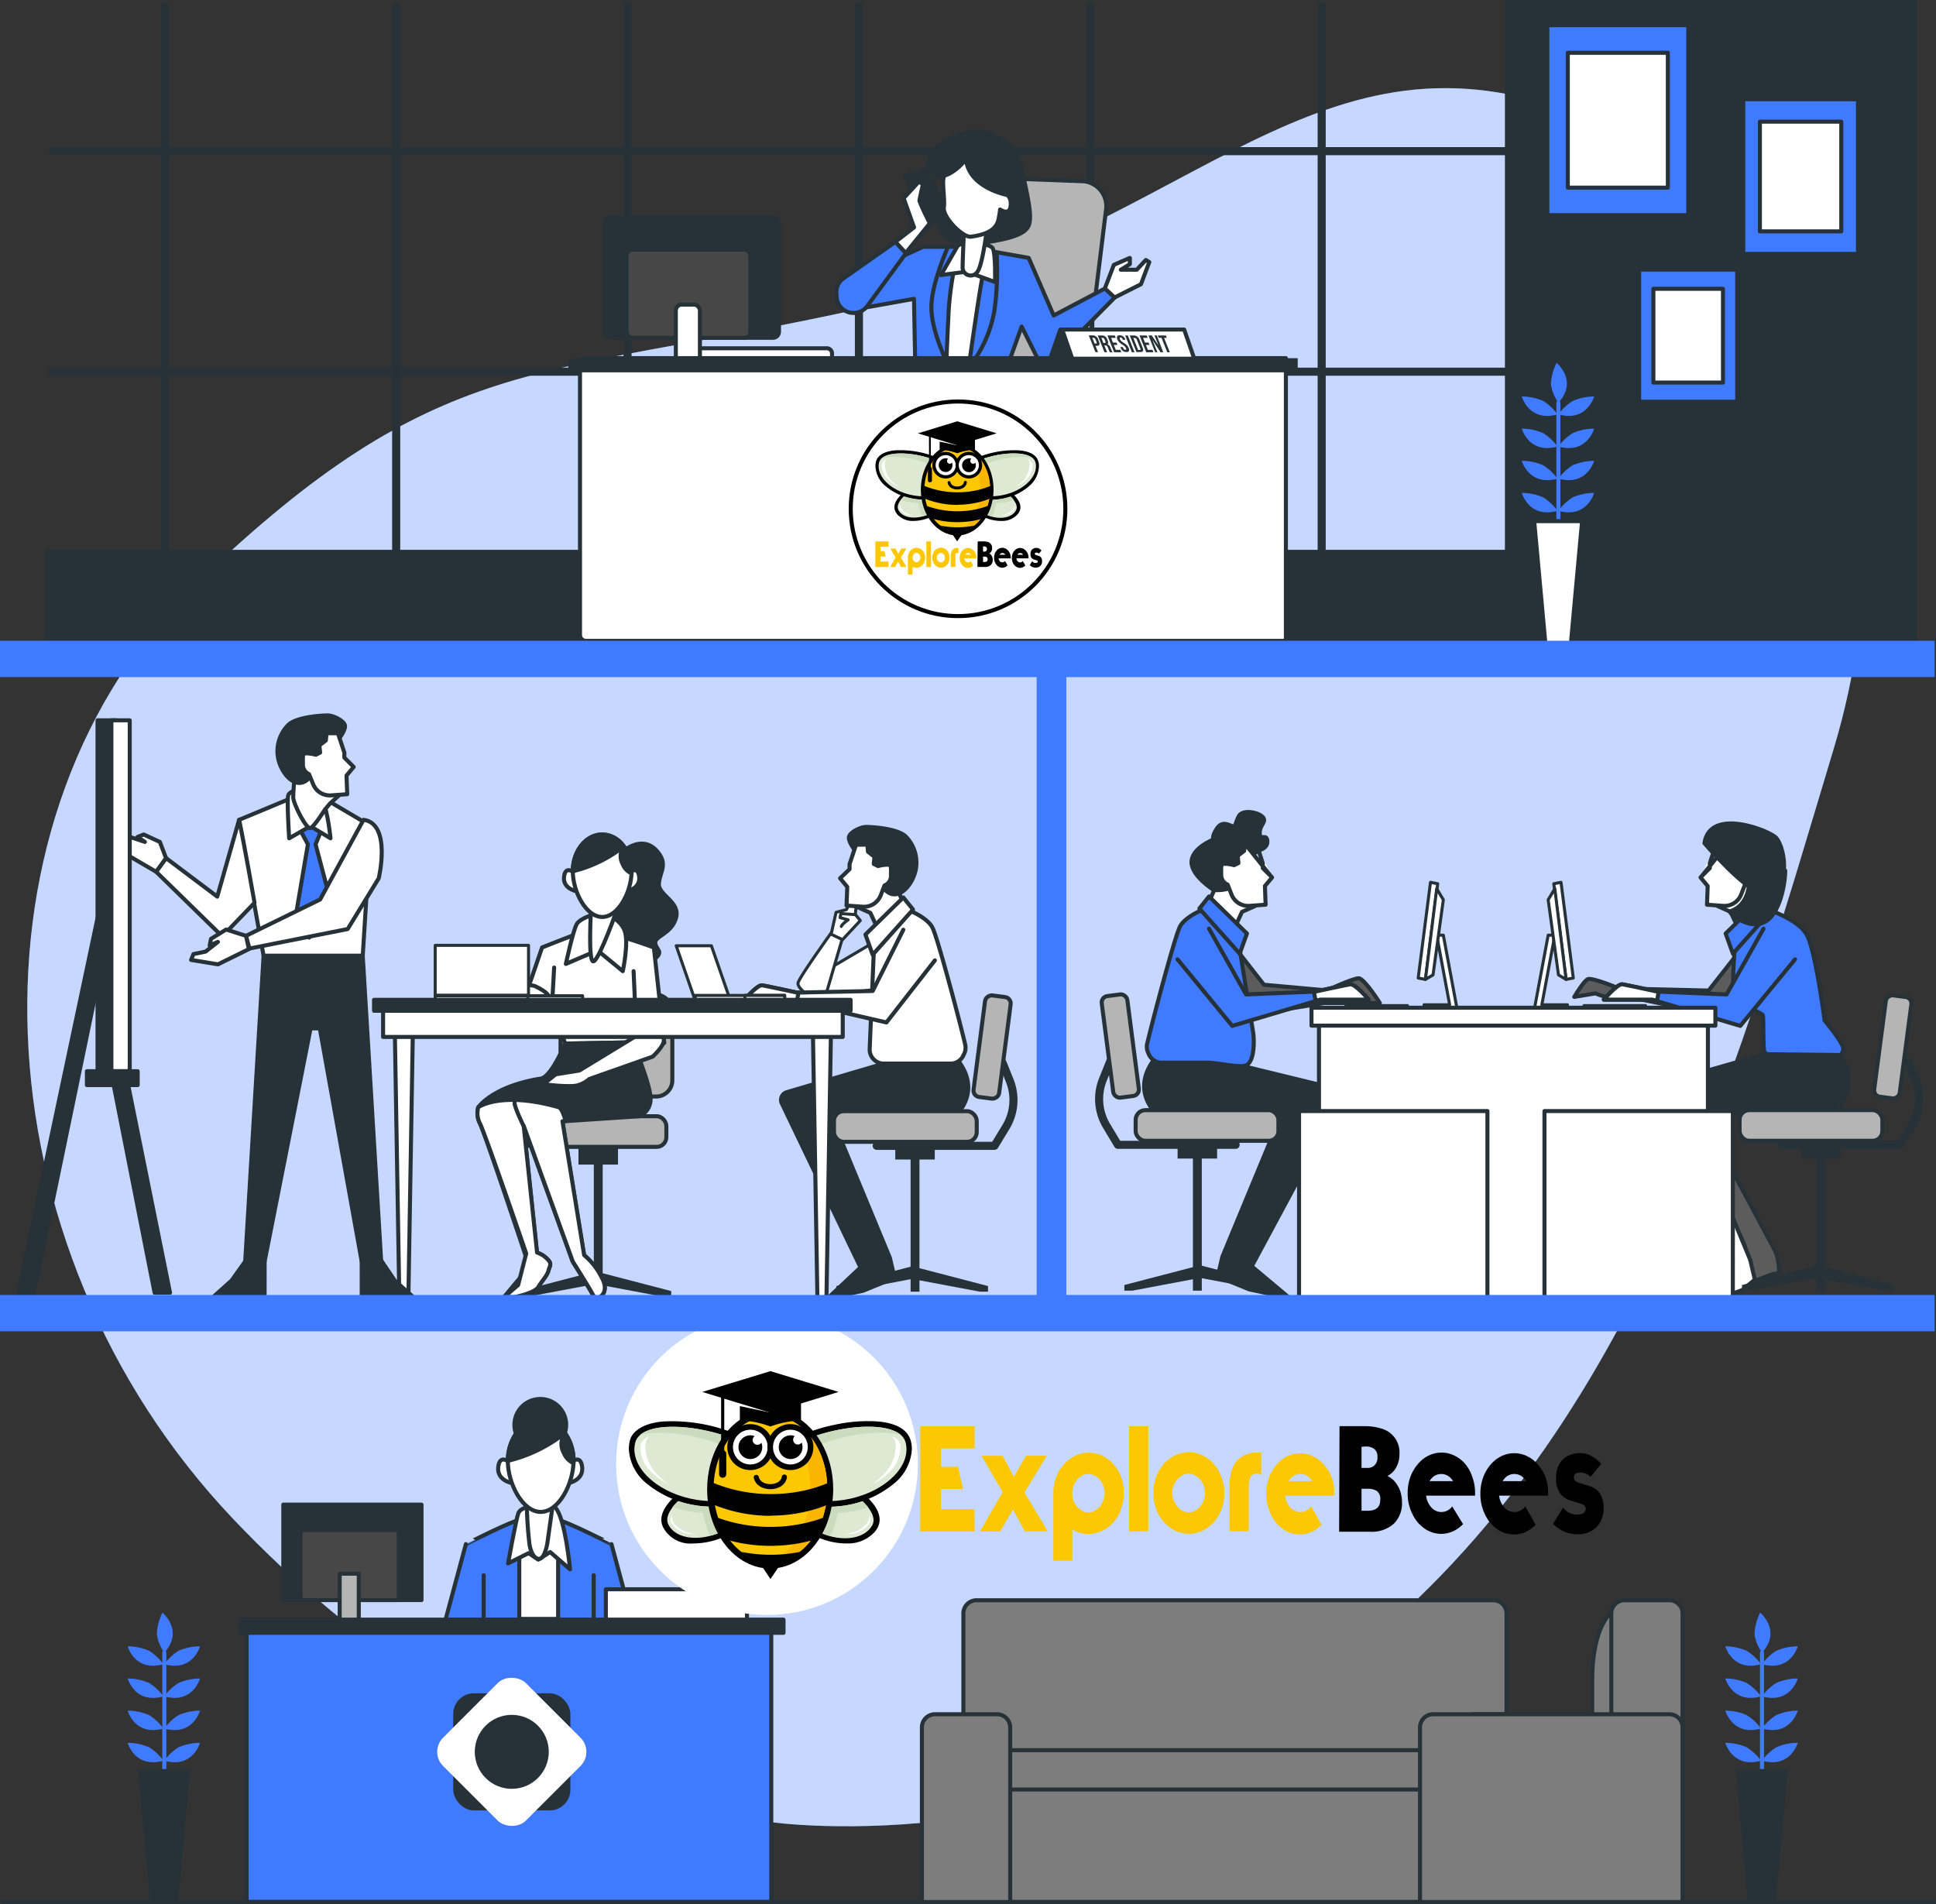 <svg id="Layer_1" data-name="Layer 1" xmlns="http://www.w3.org/2000/svg" viewBox="0 0 479.33 471.52"><rect x="0" y="0" width="479.33" height="471.52" fill="#333333" stroke="none"/><defs><style>.cls-1,.cls-8{fill:#407bff;}.cls-15,.cls-18,.cls-2,.cls-25,.cls-7{fill:#fff;}.cls-2{opacity:0.7;isolation:isolate;}.cls-3,.cls-6{fill:#263238;}.cls-11,.cls-16,.cls-27,.cls-28,.cls-4,.cls-5{fill:none;}.cls-10,.cls-11,.cls-12,.cls-13,.cls-14,.cls-15,.cls-16,.cls-17,.cls-19,.cls-4,.cls-6,.cls-7,.cls-8,.cls-9{stroke:#263238;}.cls-28,.cls-4{stroke-miterlimit:10;}.cls-11,.cls-4{stroke-width:2px;}.cls-5{stroke:#407bff;}.cls-10,.cls-11,.cls-12,.cls-13,.cls-14,.cls-15,.cls-16,.cls-17,.cls-19,.cls-5,.cls-6,.cls-7,.cls-8,.cls-9{stroke-linecap:round;stroke-linejoin:round;}.cls-9{fill:#474747;}.cls-10,.cls-13,.cls-14,.cls-17{fill:#b5b5b5;}.cls-12{fill:#5c5c5c;}.cls-14{stroke-width:1px;}.cls-15{stroke-width:0.75px;}.cls-19{fill:#7d7d7d;}.cls-20,.cls-21,.cls-22,.cls-23,.cls-24,.cls-25{fill-rule:evenodd;}.cls-21{fill:#dee9d4;}.cls-22{fill:#cadcbd;}.cls-23,.cls-26{fill:#fdc701;}.cls-24{fill:#f8b601;}.cls-28{stroke:#000;}</style></defs><title>work1</title><g id="freepik--background-simple--inject-36"><path class="cls-1" d="M204.23,463.63s80.28,12.21,148.56-44.33S445.89,271.47,468,197.93s-7.12-138.57-69-159-93.64,33-173.38,50.37S122.62,99.53,63,156.57,7.38,320.87,71.74,388.65,204.23,463.63,204.23,463.63Z" transform="translate(-14 -12.52)"/><path class="cls-2" d="M204.23,463.63s80.28,12.21,148.56-44.33S445.89,271.47,468,197.93s-7.12-138.57-69-159-93.64,33-173.38,50.37S122.62,99.53,63,156.57,7.38,320.87,71.74,388.65,204.23,463.63,204.23,463.63Z" transform="translate(-14 -12.52)"/></g><g id="freepik--Window--inject-36"><rect class="cls-3" x="11.22" y="136.15" width="402.87" height="27.31"/><line class="cls-4" x1="40.8" y1="0.67" x2="40.8" y2="144.02"/><line class="cls-4" x1="98.09" y1="0.67" x2="98.09" y2="144.02"/><line class="cls-4" x1="155.37" y1="0.67" x2="155.37" y2="144.02"/><line class="cls-4" x1="212.66" y1="0.67" x2="212.66" y2="144.02"/><line class="cls-4" x1="269.94" y1="0.67" x2="269.94" y2="144.02"/><line class="cls-4" x1="327.23" y1="0.67" x2="327.23" y2="144.02"/><line class="cls-4" x1="384.51" y1="0.67" x2="384.51" y2="144.02"/><line class="cls-4" x1="12.16" y1="37.43" x2="413.15" y2="37.43"/><line class="cls-4" x1="12.16" y1="92.04" x2="413.15" y2="92.04"/><rect class="cls-3" x="372.6" width="102.01" height="163.45"/></g><g id="freepik--Plants--inject-36"><line class="cls-5" x1="40.68" y1="438.63" x2="40.68" y2="409.22"/><polygon class="cls-6" points="34.68 438.54 46.54 438.54 43.58 470.97 37.65 470.97 34.68 438.54"/><path class="cls-1" d="M54.45,448.5a12.69,12.69,0,0,0-3.53-3.32,13.29,13.29,0,0,0-5.31-1.1S47.38,450.49,54.45,448.5Z" transform="translate(-14 -12.52)"/><path class="cls-1" d="M54.68,448.5a12.69,12.69,0,0,1,3.53-3.32,13.29,13.29,0,0,1,5.31-1.1S61.75,450.49,54.68,448.5Z" transform="translate(-14 -12.52)"/><path class="cls-1" d="M54.45,440.54a12.41,12.41,0,0,0-3.53-3.32,13.27,13.27,0,0,0-5.31-1.11S47.38,442.53,54.45,440.54Z" transform="translate(-14 -12.52)"/><path class="cls-1" d="M54.68,440.54a12.41,12.41,0,0,1,3.53-3.32,13.27,13.27,0,0,1,5.31-1.11S61.75,442.53,54.68,440.54Z" transform="translate(-14 -12.52)"/><path class="cls-1" d="M54.45,432.57a12.51,12.51,0,0,0-3.53-3.31,13.27,13.27,0,0,0-5.31-1.11S47.38,434.56,54.45,432.57Z" transform="translate(-14 -12.52)"/><path class="cls-1" d="M54.68,432.57a12.51,12.51,0,0,1,3.53-3.31,13.27,13.27,0,0,1,5.31-1.11S61.75,434.56,54.68,432.57Z" transform="translate(-14 -12.52)"/><path class="cls-1" d="M54.45,424.61a12.69,12.69,0,0,0-3.53-3.32,13.29,13.29,0,0,0-5.31-1.1S47.38,426.6,54.45,424.61Z" transform="translate(-14 -12.52)"/><path class="cls-1" d="M54.68,424.61a12.69,12.69,0,0,1,3.53-3.32,13.29,13.29,0,0,1,5.31-1.1S61.75,426.6,54.68,424.61Z" transform="translate(-14 -12.52)"/><path class="cls-1" d="M54.68,421.74a10.11,10.11,0,0,1-1.86-4.66,13.31,13.31,0,0,1,1.4-5.24S59.64,416.32,54.68,421.74Z" transform="translate(-14 -12.52)"/><line class="cls-5" x1="436.25" y1="438.63" x2="436.25" y2="409.22"/><polygon class="cls-6" points="430.26 438.54 442.12 438.54 439.15 470.97 433.22 470.97 430.26 438.54"/><path class="cls-1" d="M450,448.5a12.87,12.87,0,0,0-3.54-3.32,13.42,13.42,0,0,0-5.3-1.1S443,450.49,450,448.5Z" transform="translate(-14 -12.52)"/><path class="cls-1" d="M450.25,448.5a12.87,12.87,0,0,1,3.54-3.32,13.29,13.29,0,0,1,5.31-1.1S457.33,450.49,450.25,448.5Z" transform="translate(-14 -12.52)"/><path class="cls-1" d="M450,440.54a12.59,12.59,0,0,0-3.54-3.32,13.25,13.25,0,0,0-5.3-1.11S443,442.53,450,440.54Z" transform="translate(-14 -12.52)"/><path class="cls-1" d="M450.25,440.54a12.59,12.59,0,0,1,3.54-3.32,13.27,13.27,0,0,1,5.31-1.11S457.33,442.53,450.25,440.54Z" transform="translate(-14 -12.52)"/><path class="cls-1" d="M450,432.57a12.55,12.55,0,0,0-3.54-3.31,13.25,13.25,0,0,0-5.3-1.11S443,434.56,450,432.57Z" transform="translate(-14 -12.52)"/><path class="cls-1" d="M450.25,432.57a12.55,12.55,0,0,1,3.54-3.31,13.27,13.27,0,0,1,5.31-1.11S457.33,434.56,450.25,432.57Z" transform="translate(-14 -12.52)"/><path class="cls-1" d="M450,424.61a12.87,12.87,0,0,0-3.54-3.32,13.42,13.42,0,0,0-5.3-1.1S443,426.6,450,424.61Z" transform="translate(-14 -12.52)"/><path class="cls-1" d="M450.25,424.61a12.87,12.87,0,0,1,3.54-3.32,13.29,13.29,0,0,1,5.31-1.1S457.33,426.6,450.25,424.61Z" transform="translate(-14 -12.52)"/><path class="cls-1" d="M450.25,421.74a10.11,10.11,0,0,1-1.86-4.66,13.11,13.11,0,0,1,1.41-5.24S455.22,416.32,450.25,421.74Z" transform="translate(-14 -12.52)"/><line class="cls-5" x1="385.84" y1="129.15" x2="385.84" y2="99.73"/><polygon class="cls-7" points="379.85 129.05 391.71 129.05 388.74 161.48 382.81 161.48 379.85 129.05"/><path class="cls-1" d="M399.62,139a12.87,12.87,0,0,0-3.54-3.32,13.42,13.42,0,0,0-5.3-1.1S392.55,141,399.62,139Z" transform="translate(-14 -12.52)"/><path class="cls-1" d="M399.84,139a12.87,12.87,0,0,1,3.54-3.32,13.47,13.47,0,0,1,5.31-1.1S406.92,141,399.84,139Z" transform="translate(-14 -12.52)"/><path class="cls-1" d="M399.62,131.05a12.87,12.87,0,0,0-3.54-3.32,13.42,13.42,0,0,0-5.3-1.1S392.55,133,399.62,131.05Z" transform="translate(-14 -12.52)"/><path class="cls-1" d="M399.84,131.05a12.87,12.87,0,0,1,3.54-3.32,13.47,13.47,0,0,1,5.31-1.1S406.92,133,399.84,131.05Z" transform="translate(-14 -12.52)"/><path class="cls-1" d="M399.62,123.09a12.87,12.87,0,0,0-3.54-3.32,13.25,13.25,0,0,0-5.3-1.11S392.55,125.08,399.62,123.09Z" transform="translate(-14 -12.52)"/><path class="cls-1" d="M399.84,123.09a12.87,12.87,0,0,1,3.54-3.32,13.27,13.27,0,0,1,5.31-1.11S406.92,125.08,399.84,123.09Z" transform="translate(-14 -12.52)"/><path class="cls-1" d="M399.62,115.13a12.59,12.59,0,0,0-3.54-3.32,13.25,13.25,0,0,0-5.3-1.11S392.55,117.12,399.62,115.13Z" transform="translate(-14 -12.52)"/><path class="cls-1" d="M399.84,115.13a12.59,12.59,0,0,1,3.54-3.32,13.27,13.27,0,0,1,5.31-1.11S406.92,117.12,399.84,115.13Z" transform="translate(-14 -12.52)"/><path class="cls-1" d="M399.84,112.25a10.11,10.11,0,0,1-1.86-4.66,13.44,13.44,0,0,1,1.41-5.23S404.81,106.83,399.84,112.25Z" transform="translate(-14 -12.52)"/></g><g id="freepik--Pictures--inject-36"><rect class="cls-8" x="383.11" y="6.24" width="34.9" height="47.04"/><rect class="cls-7" x="388.17" y="13.07" width="24.77" height="33.39"/><rect class="cls-8" x="431.61" y="24.58" width="28.4" height="38.28"/><rect class="cls-7" x="435.73" y="30.13" width="20.15" height="27.16"/><rect class="cls-8" x="405.83" y="66.76" width="24.28" height="32.72"/><rect class="cls-7" x="409.36" y="71.51" width="17.23" height="23.22"/></g><g id="freepik--character-4--inject-36"><path class="cls-7" d="M218.75,98.76H187.18a1.31,1.31,0,0,0-1.29,1.3h0a1.29,1.29,0,0,0,1.29,1.29H220v-1.29A1.29,1.29,0,0,0,218.75,98.76Z" transform="translate(-14 -12.52)"/><rect class="cls-6" x="149.74" y="53.85" width="43.13" height="29.79" rx="1.47"/><rect class="cls-9" x="155.13" y="61.8" width="30.64" height="21.85" rx="1.47"/><rect class="cls-7" x="167.33" y="75.42" width="5.96" height="15.04" rx="1.47"/><path class="cls-10" d="M247.73,103.55,259,61.36a6.24,6.24,0,0,1,6.75-4.58l16.66.63a6.23,6.23,0,0,1,5.45,6.92h0L283,103.77Z" transform="translate(-14 -12.52)"/><path class="cls-8" d="M253.19,73.64H242.54L225,81.71l.85,7.39,14.44-2.58.34,17.87H263l3.95-11,5,10a.55.55,0,0,0,.74.25.45.45,0,0,0,.14-.1L290,86.18l-2.41-2.24-12.71,6.7-6.19-14.26Z" transform="translate(-14 -12.52)"/><path class="cls-8" d="M248.72,73.64s-4.12,9.1-4.12,14.94,3.61,13.06,3.61,13.06l6.18,1.2a31.09,31.09,0,0,0,5.84-13.57,73,73,0,0,0,.52-14.09S256.45,73.46,248.72,73.64Z" transform="translate(-14 -12.52)"/><path class="cls-7" d="M251.13,75a84.12,84.12,0,0,0-2.23,14.1c-.35,6.7-.69,15.29-.69,15.29h5.5s2.74-19.93,3.78-24.57S256.45,72.09,251.13,75Z" transform="translate(-14 -12.52)"/><path class="cls-6" d="M248,56.92s-3.73-.7-4.15-3.77,4.12-6.63,10-7.95,12.37,4.21,13.23,9.29,2.77,11.41,1.57,14-6.8,3.53-12.76,4.35-9.15-2.22-9.26-4.29S248,56.92,248,56.92Z" transform="translate(-14 -12.52)"/><path class="cls-7" d="M253.19,72.78s-1.72,0-2.23.86-4,7-4,7l6.35-.86,7.05,2.58s.17-6.7-.52-8.25S253.19,72.78,253.19,72.78Z" transform="translate(-14 -12.52)"/><path class="cls-7" d="M252.68,69.34s-.35,7.73-.35,9.45a2,2,0,0,0,3.78.86c1.2-1.89,2.23-10.31,2.23-10.31Z" transform="translate(-14 -12.52)"/><polygon class="cls-6" points="224.07 43.42 229.57 55.96 234.9 53.9 229.57 42.05 224.07 43.42"/><path class="cls-7" d="M253.13,51.54c.41.4-2.69,3.71-5.09,4.4-1.16.33,0,5.67-.35,7.9-.37,2.43,4.69,7.57,6.73,7.29,4.44-.61,6.14-2,6.73-4a22.87,22.87,0,0,0,.46-2.73s2.23,1.54,2.58-.69-.86-2.92-.86-2.92S253.53,59,253.13,51.54Z" transform="translate(-14 -12.52)"/><polygon class="cls-7" points="273.55 71.42 275.78 65.58 279.63 63.91 279.74 63.87 279.74 65.41 277.5 66.79 281.45 66.79 283.69 64.38 284.55 64.9 282.48 70.39 275.96 73.66 273.55 71.42"/><path class="cls-7" d="M240.31,68.83l-2.58-7.22,3.78-4.12,1,.68s-.86,3.61-.86,4.13a56,56,0,0,0,2.58,5.49l-6,7.39-2.57-2.75Z" transform="translate(-14 -12.52)"/><path class="cls-8" d="M235.67,72.43l-12.81,9a4.19,4.19,0,0,0-1.78,3.74l.07,1A4.17,4.17,0,0,0,225,90h0a4.19,4.19,0,0,0,3.85-1.86l9.44-12.89Z" transform="translate(-14 -12.52)"/><path class="cls-7" d="M159.07,101.21h173.3v70H159.07a1.47,1.47,0,0,1-1.47-1.47h0v-67a1.47,1.47,0,0,1,1.41-1.53Z" transform="translate(-14 -12.52)"/><polygon class="cls-6" points="262.52 81.6 280.16 81.6 277.65 88.82 260.01 88.82 262.52 81.6"/><polygon class="cls-7" points="293.18 81.6 262.98 81.6 265.49 88.82 295.69 88.82 293.18 81.6"/><path class="cls-3" d="M285.9,96.61l.21.54c.27.67.09,1-.56,1h-.31l.63,1.56h-.66l-1.65-4.15h1A1.44,1.44,0,0,1,285.9,96.61Zm-1.45-.43.56,1.41h.31c.2,0,.28-.1.16-.4l-.25-.62c-.12-.3-.27-.39-.48-.39Z" transform="translate(-14 -12.52)"/><path class="cls-3" d="M288.82,99.74a1.67,1.67,0,0,1-.27-.51l-.26-.65c-.15-.39-.34-.53-.64-.53h-.22l.67,1.69h-.65l-1.66-4.15h1a1.33,1.33,0,0,1,1.35,1l.13.33q.25.63-.09.84a1.39,1.39,0,0,1,.78.88l.26.64a1.67,1.67,0,0,0,.27.51Zm-2.14-3.56.51,1.27h.26c.24,0,.35-.1.21-.43l-.16-.41c-.12-.3-.27-.43-.5-.43Z" transform="translate(-14 -12.52)"/><path class="cls-3" d="M289.53,97.34h.89l.24.59h-.89l.48,1.21h1.13l.24.6h-1.78l-1.66-4.15H290l.23.59h-1.12Z" transform="translate(-14 -12.52)"/><path class="cls-3" d="M291.22,95.54a1.48,1.48,0,0,1,1.38,1v.13H292l-.07-.17c-.11-.3-.28-.41-.49-.41s-.28.11-.16.41c.34.86,1.68,1,2.16,2.2.26.67.08,1-.56,1a1.47,1.47,0,0,1-1.39-1l-.1-.25H292l.11.29c.12.3.3.41.5.41s.3-.11.18-.41c-.34-.85-1.68-1-2.15-2.2C290.41,95.92,290.59,95.54,291.22,95.54Z" transform="translate(-14 -12.52)"/><path class="cls-3" d="M292.58,95.59h.65l1.66,4.15h-.65Z" transform="translate(-14 -12.52)"/><path class="cls-3" d="M293.71,95.59h1a1.43,1.43,0,0,1,1.38,1l.84,2.1c.27.67.09,1-.56,1h-1Zm.89.59,1.18,3h.37c.21,0,.29-.1.17-.4l-.86-2.16c-.12-.29-.29-.4-.5-.4Z" transform="translate(-14 -12.52)"/><path class="cls-3" d="M297.48,97.34h.89l.24.59h-.89l.48,1.21h1.13l.24.6h-1.78l-1.66-4.15h1.78l.23.59H297Z" transform="translate(-14 -12.52)"/><path class="cls-3" d="M299.35,96.73l1.2,3H300l-1.65-4.15h.81l1.67,2.48-1-2.48h.58L302,99.74h-.67Z" transform="translate(-14 -12.52)"/><path class="cls-3" d="M300.65,95.59h2l.24.59h-.68l1.42,3.56H303l-1.43-3.56h-.68Z" transform="translate(-14 -12.52)"/><path class="cls-3" d="M156.14,101.21H335.3v3.51H156.14a1.47,1.47,0,0,1-1.47-1.47h0v-.57a1.47,1.47,0,0,1,1.47-1.47Z" transform="translate(-14 -12.52)"/></g><g id="freepik--characters-3--inject-36"><path class="cls-6" d="M318.19,275.63l26.65,6.5a2,2,0,0,1,1.32,2.5,2.43,2.43,0,0,1-.16.37l-22.09,41.09,9.34,7.83-9.93-2.11-7.83-3.19,1.16-4.93,14.11-34.06a1.22,1.22,0,0,0-.71-1.57,1.26,1.26,0,0,0-.43-.08H300s-6-5.59-.2-13.18Z" transform="translate(-14 -12.52)"/><polygon class="cls-3" points="295.35 313.77 295.35 286.88 291.56 286.88 291.56 283.28 301.34 283.28 301.34 286.88 297.55 286.88 297.55 313.41 315.92 318.19 315.92 319.59 313.92 319.59 297.55 316.51 297.55 319.59 295.35 319.59 295.35 316.77 280.37 319.59 278.38 319.59 278.38 318.19 295.35 313.77"/><path class="cls-11" d="M319.93,296H290.78L288,291.36a12.94,12.94,0,0,1-.93-11.55l1.76-4.38" transform="translate(-14 -12.52)"/><path class="cls-12" d="M320.93,248.67l6,7.69,15.57,1.4s6.48-3,7.88-3,5.25,6.13,5.25,6.13H341.77l-16.1,2.63-7.35-4.91Z" transform="translate(-14 -12.52)"/><path class="cls-8" d="M320.53,245.08l3.72,23c.3,1.85.44,7.21-1.7,8.23a3,3,0,0,1-1.29.2c-2.95,0-5.8-.85-8.7-.85H301.63a3.49,3.49,0,0,1-3.19-2.07l-.2-.45a3.49,3.49,0,0,1-.21-2.21c1.29-5.51,6.89-26.72,8.13-29,1.39-2.59,6.19-4.39,6.19-4.39Z" transform="translate(-14 -12.52)"/><path class="cls-7" d="M324.7,236.89l-3.19,1.42-2.31,5-6.39-6.21,1.77-4.08s-2.31-3.38-1.77-6.4,6.21-6.21,9.23-3.37S324.7,236.89,324.7,236.89Z" transform="translate(-14 -12.52)"/><path class="cls-6" d="M325.89,223s2.11-.47,1.88-2.34-1.88.23-1.88-1.87,1.88-2.81.71-4-4.92-1.87-5.85-.23-.71,2.57-1.41,2.57-2.57-1.64-4,.47-.93,2.81-.93,2.81S309,222.51,309,226s5.53,6.92,5.53,6.92,3.59.33,5.23-1.3,2.11-4.45,2.57-5.62S325.89,223,325.89,223Z" transform="translate(-14 -12.52)"/><path class="cls-7" d="M325.06,221.45l1.59,4.79v1.24l2.28,2.28m0,.06-1.75,2.1.17,4.62-4,.29A4.43,4.43,0,0,1,318.9,234l-.95-2.44a2.57,2.57,0,0,1-1.59-2.49c0-2-.18-2.66.88-2.66a10,10,0,0,1,2.31.35l1.07-.53-.18-1.78,1.6-1.24.18-1.77Z" transform="translate(-14 -12.52)"/><polygon class="cls-8" points="299.34 221.98 308.73 231.16 306.93 236.15 296.95 224.97 299.34 221.98"/><rect class="cls-10" x="281.17" y="274.9" width="35.35" height="7.59" rx="2.4"/><rect class="cls-13" x="288.18" y="258.86" width="6.39" height="25.36" rx="1.6" transform="translate(-46.51 27.21) rotate(-7.39)"/><path class="cls-8" d="M313.34,242.48l9.16,16.28,17.2-.7s7.39-1.6,8.59-1.8,4.59,3.8,4.59,3.8h-12l-21.79,6.49-13.55-16.48" transform="translate(-14 -12.52)"/><path class="cls-7" d="M339.73,260.33l-.44-2.28h.41s7.39-1.6,8.59-1.8,4.59,3.8,4.59,3.8h-12Z" transform="translate(-14 -12.52)"/><path class="cls-12" d="M434.55,287s18.51,34.25,19.09,35.62a14.52,14.52,0,0,1,.84,4.88s-.21.42-1.06.42-9.54,3.82-11.87,3.82h-4.24l3.18-2.76,3.6-4s2,.46,2-3.36-22.56-34.17-23.41-36.5,3.82-3.81,5.3-3.6l5.73.85Z" transform="translate(-14 -12.52)"/><path class="cls-7" d="M450.88,273.74l-31.74,9.08a2,2,0,0,0-1.36,2.48,1.78,1.78,0,0,0,.18.43L443,324l-10.14,9.09,7,.87,5.51-2,3.11-2.58-1.16-4.93-14.12-34.1a1.21,1.21,0,0,1,.7-1.56,1.32,1.32,0,0,1,.44-.08h33.5s7.49-7.17,1.7-14.76Z" transform="translate(-14 -12.52)"/><path class="cls-7" d="M439.28,236.89l3.19,1.42,2.31,5,6.39-6.21L449.4,233s2.3-3.38,1.77-6.4-6.21-6.21-9.23-3.37S439.28,236.89,439.28,236.89Z" transform="translate(-14 -12.52)"/><path class="cls-7" d="M438.92,221.45l-1.59,4.79v1.24l-2.28,2.28m0,.06,1.75,2.1-.17,4.62,4,.29a4.44,4.44,0,0,0,4.46-2.82l.94-2.44a2.55,2.55,0,0,0,1.6-2.49c0-2,.18-2.66-.89-2.66a9.92,9.92,0,0,0-2.3.35l-1.07-.53.18-1.78-1.6-1.24-.18-1.77Z" transform="translate(-14 -12.52)"/><path class="cls-12" d="M444.73,248l-7.7,9.8-22.23-.53s-6.65-2.8-7.7-2.27-3.33,4.37-3.33,4.37l5.26-.87a13.77,13.77,0,0,0,3.67,1.05,8.73,8.73,0,0,0,2.63-.53l26.95,5.43,7.88-7.88Z" transform="translate(-14 -12.52)"/><path class="cls-8" d="M443.67,245.7s-1.27,12.29,0,14,6.57,3.6,6.79,4.24,0,8.48.42,9.12a11.2,11.2,0,0,0,4,2.33h13.35s2.13-1.7,2.13-3.18-4.61-7-4.61-7-2.18-16.74-4.3-21-10.86-6.87-11.58-7.14S443.67,245.7,443.67,245.7Z" transform="translate(-14 -12.52)"/><polygon class="cls-8" points="436.63 221.98 427.25 231.16 429.05 236.15 439.03 224.97 436.63 221.98"/><path class="cls-8" d="M450.63,242.48l-9.15,16.28-17.21-.7s-7.38-1.6-8.58-1.8-4.6,3.8-4.6,3.8h12l21.79,6.49,13.55-16.48" transform="translate(-14 -12.52)"/><path class="cls-7" d="M424.25,260.33l.44-2.28h-.42s-7.38-1.6-8.58-1.8-4.6,3.8-4.6,3.8h12Z" transform="translate(-14 -12.52)"/><path class="cls-6" d="M436,221.32s10.39,12.17,14.42,12.29c7.2.21,5.72-10.81,3.39-13.57C452.37,218.29,437.31,212.2,436,221.32Z" transform="translate(-14 -12.52)"/><path class="cls-6" d="M446.85,226s1.06,5.09-.63,8.69-4.46,3.18-3.82,3.82,4.66,4.24,8.48,2.33S456,231.28,456,228.1" transform="translate(-14 -12.52)"/><path class="cls-3" d="M469.54,273.26l-18.66-.21-29,8.3c2.32,1.26,7.64,4.81,11.39,7.36.19-.4,5.48.48,6,.48L467.84,288S475.33,280.85,469.54,273.26Z" transform="translate(-14 -12.52)"/><polygon class="cls-3" points="451.87 313.77 451.87 286.88 455.66 286.88 455.66 283.28 445.88 283.28 445.88 286.88 449.67 286.88 449.67 313.41 431.3 318.19 431.3 319.59 433.29 319.59 449.67 316.51 449.67 319.59 451.87 319.59 451.87 316.77 466.84 319.59 468.84 319.59 468.84 318.19 451.87 313.77"/><path class="cls-11" d="M455.28,296h29.16l2.82-4.64a12.91,12.91,0,0,0,.94-11.55l-1.77-4.38" transform="translate(-14 -12.52)"/><rect class="cls-10" x="430.7" y="274.89" width="35.35" height="7.59" rx="2.4"/><rect class="cls-14" x="469.98" y="268.56" width="25.32" height="6.38" rx="1.6" transform="translate(136.36 702.38) rotate(-82.52)"/><polygon class="cls-15" points="360.56 248.81 357.35 231.57 355.71 231.57 358.92 248.81 352.58 248.81 352.58 249.99 359.14 249.99 360.78 249.99 360.56 248.81"/><polygon class="cls-15" points="351.13 242.18 352.92 242.52 355.96 218.83 354.17 218.48 351.13 242.18"/><polygon class="cls-15" points="355.71 220.07 357.35 222.8 354.8 241.41 352.92 242.52 355.71 220.07"/><rect class="cls-15" x="333.24" y="249.01" width="15.24" height="0.88"/><polygon class="cls-15" points="380.09 248.81 383.31 231.57 384.95 231.57 381.74 248.81 388.08 248.81 388.08 249.99 381.52 249.99 379.88 249.99 380.09 248.81"/><polygon class="cls-15" points="389.53 242.18 387.74 242.52 384.7 218.83 386.49 218.48 389.53 242.18"/><polygon class="cls-15" points="384.95 220.07 383.31 222.8 385.86 241.41 387.74 242.52 384.95 220.07"/><rect class="cls-15" x="392.18" y="249.01" width="15.24" height="0.88"/><rect class="cls-7" x="326.56" y="253.65" width="96.3" height="67.78"/><rect class="cls-7" x="321.63" y="275.12" width="46.64" height="46.32"/><rect class="cls-7" x="382.39" y="275.12" width="46.64" height="46.32"/><rect class="cls-7" x="324.71" y="249.53" width="100" height="4.44"/></g><g id="freepik--characters-2--inject-36"><rect class="cls-10" x="138.78" y="246.3" width="27.68" height="25.22" rx="4"/><path class="cls-6" d="M169.3,222.59s4-2.91,7.16.45.89,5.36.67,8.27,5.37,4.47,4.25,8.49-5.37,4.48-5.14,6.26,2.23,2-.23,4-8.27,1.79-11.18-2,1.12-6.93,2-10.51-2-7.6-2.24-10.51S169.3,222.59,169.3,222.59Z" transform="translate(-14 -12.52)"/><path class="cls-7" d="M178.47,270.75l-2.58-23.61s-12.17-4.43-15.75-4.43c-.9,0-11.93,4.43-11.93,4.43l-4.92,14.35.18.24a4.88,4.88,0,0,0,6.84.9l.16-.13.5-.41,2.95,8.84,16.74-.32,1.93.14Z" transform="translate(-14 -12.52)"/><line class="cls-16" x1="136.67" y1="249.07" x2="137.2" y2="239.58"/><line class="cls-16" x1="157.58" y1="256.45" x2="156.87" y2="240.48"/><path class="cls-7" d="M161.26,238.91s-3.58.89-4.48,2.46-2.68,9.84-2.68,9.84l7.83-3.36,6.26,5.15s1.56-7.16.44-10.07S163.49,238,161.26,238.91Z" transform="translate(-14 -12.52)"/><path class="cls-7" d="M160.36,237.12s-.89,14.31.67,13.42,5.82-13,5.82-13Z" transform="translate(-14 -12.52)"/><path class="cls-7" d="M156.16,228.65s-2.15-2-2.51.95,3,3.59,3,3.59Z" transform="translate(-14 -12.52)"/><path class="cls-7" d="M169.74,228.65s2.15-2,2.51.95-3,3.59-3,3.59Z" transform="translate(-14 -12.52)"/><path class="cls-7" d="M170.38,228.26c0,5-3.26,11.32-7.28,11.32s-7.28-6.3-7.28-11.32,3.26-9.11,7.28-9.11S170.38,223.23,170.38,228.26Z" transform="translate(-14 -12.52)"/><path class="cls-6" d="M168.47,222.14a3.94,3.94,0,0,0-.32,4.3,4.16,4.16,0,0,0,2.21,2.34v-.52A10.38,10.38,0,0,0,168.47,222.14Z" transform="translate(-14 -12.52)"/><path class="cls-6" d="M168.45,222.1a6.67,6.67,0,0,0-5.35-2.95c-4,0-7.28,4.08-7.28,9.11a32.51,32.51,0,0,0,11.76-5.49C167.87,222.56,168.16,222.33,168.45,222.1Z" transform="translate(-14 -12.52)"/><path class="cls-7" d="M146.36,256.67s-3.69-.92-5.23.31a7.77,7.77,0,0,0-2.15,3.69h5.84l2.46-.92s.31,1.53,2.16.3S146.36,256.67,146.36,256.67Z" transform="translate(-14 -12.52)"/><polygon class="cls-3" points="149.22 315.28 149.22 288.38 153.01 288.38 153.01 282.89 143.22 282.89 143.22 288.38 147.02 288.38 147.02 314.92 128.65 319.7 128.65 321.1 130.64 321.1 147.02 318.02 147.02 321.1 149.22 321.1 149.22 318.28 164.19 321.1 166.19 321.1 166.19 319.7 149.22 315.28"/><rect class="cls-10" x="129.63" y="276.4" width="35.35" height="7.59" rx="2.4"/><path class="cls-6" d="M153.88,270.93s-3.31,8.25-6,8.67c-12,1.91-15.47,7.12-15.47,7.12a5.45,5.45,0,0,0,.32,3.79c1,1.57,12.31,35.68,12.31,35.68l-6.31,7.57h2.52s5.06-.94,6-2.52,2.21-2.84,2.53-4.11.95-1.58-.32-2.84a6.06,6.06,0,0,0-2.52-1.58l-3.31-31.39,12.15,33.6s4.79,7.6,5.24,8.7,4.23-.49,2-4.59a17.52,17.52,0,0,0-4.42-5.69l-5.37-33.15,19-1.26a4.53,4.53,0,0,0,2.84-4.42c0-3.48-4.42-13.9-4.42-13.9Z" transform="translate(-14 -12.52)"/><path class="cls-7" d="M171.58,269l-14.15,8.61-5.84.93L148.52,281s6.76.86,8.61.24a7.5,7.5,0,0,0,2.76-1.53l15.69-5.54s3.07-2.77,2.77-4.31S171.58,268.05,171.58,269Z" transform="translate(-14 -12.52)"/><path class="cls-7" d="M132.73,290.51c1,1.57,11.55,32.39,11.55,32.39l-2,7.83-3.52,3h2.52s5.06-.94,6-2.52,2.21-2.84,2.53-4.11.95-1.58-.32-2.84a6.06,6.06,0,0,0-2.52-1.58l-3.31-31.39,12.15,33.6s4.79,7.6,5.24,8.7,4.23-.49,2-4.59a17.52,17.52,0,0,0-4.42-5.69l-5.37-33.15.77-.05s-.79-3.16-1.71-3.42c-14.33-4.07-19.9,0-19.9,0A5.48,5.48,0,0,0,132.73,290.51Z" transform="translate(-14 -12.52)"/><path class="cls-7" d="M143.63,291.32s-2.41-4.86-2.22-5.81" transform="translate(-14 -12.52)"/><path class="cls-6" d="M232.81,275.89l-24,7.07a2,2,0,0,0-1.36,2.48,1.78,1.78,0,0,0,.18.43l19.42,40.5L218.94,334l8.72-1.86,7.83-3.19L234.33,324l-14.11-34.06a1.21,1.21,0,0,1,.7-1.56,1.32,1.32,0,0,1,.44-.08H251s6-5.59.2-13.18Z" transform="translate(-14 -12.52)"/><polygon class="cls-15" points="219 231.78 203.28 241.02 199.21 245.23 201.76 247.09 217.63 244.85 219 231.78"/><path class="cls-15" d="M219.84,243.45s-8.26,11.48-8.28,12.56,2,2.77,3.3,3.48,3.78-1.19,3.78-1.19l3.87-13.24Z" transform="translate(-14 -12.52)"/><path class="cls-7" d="M230.46,245.33l-1.14,26.93a3.44,3.44,0,0,0,.91,2.48h0a3.49,3.49,0,0,0,2.58,1.15h16.56a3.48,3.48,0,0,0,3.18-2.08l.21-.45a3.53,3.53,0,0,0,.21-2.2c-1.29-5.52-6.89-26.73-8.13-29-1.4-2.6-6.19-4.4-6.19-4.4Z" transform="translate(-14 -12.52)"/><polygon class="cls-15" points="211.78 226.45 211.97 224.19 210.32 223.81 209.55 225.25 207 225.91 205.78 231.33 208.6 232.68 213 227.95 211.78 226.45"/><path class="cls-15" d="M225.78,239l-3.59-.26-.2,1,2,.55s-1.54,1.05-1.69,1.64" transform="translate(-14 -12.52)"/><path class="cls-7" d="M226.3,237.14l3.19,1.42,2.31,5,6.39-6.21-1.77-4.08s2.3-3.37,1.77-6.39S232,220.66,229,223.5,226.3,237.14,226.3,237.14Z" transform="translate(-14 -12.52)"/><path class="cls-6" d="M225.59,222.94s-1.42-1.77-1.42-3,2.84-2.66,4.26-2.66,7.63.36,9.76,2.31a9.23,9.23,0,0,1,2.49,8.52c-.71,3-2.84,5.68-5,5.86s-3.55-2.31-3.91-3.2a51.52,51.52,0,0,0-3.91-6.39A4.92,4.92,0,0,0,225.59,222.94Z" transform="translate(-14 -12.52)"/><path class="cls-7" d="M225.94,221.7l-1.6,4.79v1.25L222,230l1.77,2.13-.18,4.62,4,.29a4.44,4.44,0,0,0,4.46-2.82l.94-2.44a2.55,2.55,0,0,0,1.6-2.49c0-2,.18-2.66-.89-2.66a9.92,9.92,0,0,0-2.3.35l-1.07-.53.18-1.77-1.6-1.25-.18-1.77Z" transform="translate(-14 -12.52)"/><polygon class="cls-7" points="223.65 222.23 214.27 231.41 216.06 236.41 226.05 225.22 223.65 222.23"/><path class="cls-7" d="M237.65,242.74l-7.58,15.17-18.78.4s-7.39-1.6-8.58-1.8-4.6,3.8-4.6,3.8h12l23.36,5.39,12-15.38" transform="translate(-14 -12.52)"/><path class="cls-7" d="M211.27,260.58l.43-2.28h-.41s-7.39-1.6-8.58-1.8-4.6,3.8-4.6,3.8h12Z" transform="translate(-14 -12.52)"/><polygon class="cls-3" points="227.65 314.03 227.65 287.13 231.44 287.13 231.44 283.54 221.66 283.54 221.66 287.13 225.45 287.13 225.45 313.66 207.08 318.45 207.08 319.85 209.08 319.85 225.45 316.76 225.45 319.85 227.65 319.85 227.65 317.03 242.63 319.85 244.62 319.85 244.62 318.45 227.65 314.03"/><path class="cls-11" d="M231.06,296.25h29.16l2.82-4.64a12.91,12.91,0,0,0,.94-11.55l-1.76-4.37" transform="translate(-14 -12.52)"/><rect class="cls-10" x="206.48" y="275.15" width="35.35" height="7.59" rx="2.4"/><rect class="cls-17" x="246.95" y="268.59" width="25.36" height="6.39" rx="1.6" transform="translate(-57.29 481.78) rotate(-82.61)"/><polygon class="cls-15" points="180.86 247.82 172.14 247.82 167.42 234.19 176.13 234.19 180.86 247.82"/><rect class="cls-15" x="172.14" y="246.48" width="22.13" height="1.34"/><rect class="cls-15" x="184.42" y="246.48" width="9.85" height="1.34"/><rect class="cls-15" x="107.75" y="234.09" width="23.11" height="12.34"/><rect class="cls-15" x="107.75" y="246.6" width="36.48" height="1.22"/><rect class="cls-15" x="130.68" y="246.6" width="13.55" height="1.22"/><polygon class="cls-7" points="202.38 321.43 204.62 321.43 205.74 255.2 201.26 255.2 202.38 321.43"/><polygon class="cls-7" points="98.87 321.43 101.11 321.43 102.22 255.2 97.75 255.2 98.87 321.43"/><rect class="cls-7" x="94.85" y="249.39" width="113.8" height="7.38"/><rect class="cls-6" x="92.61" y="247.58" width="117.99" height="2.71"/><polygon class="cls-7" points="71.33 197.96 59.19 203.02 65.26 236.68 89.81 236.68 91.83 204.54 80.85 198.07 71.33 197.96"/><polygon class="cls-8" points="74.02 204.97 76.23 209.08 73.39 225.83 76.55 232.16 82.24 224.57 78.13 209.08 79.71 205.29 76.55 200.55 74.02 204.97"/><path class="cls-7" d="M87.6,208.19s-1.81.2-2.22,1.21.21,10.7.21,10.7l5.24-3,5,3s-.61-6.46-2-9.49S87.6,208.19,87.6,208.19Z" transform="translate(-14 -12.52)"/><path class="cls-7" d="M86.85,205.92s-.25,2.53-.25,4.05,3.29,8.1,4.3,7.59S94.44,213,94.44,213l1.27-1.52,2.53-2.28s-5.91-6.67-7.59-7.08S86.85,205.92,86.85,205.92Z" transform="translate(-14 -12.52)"/><path class="cls-6" d="M98,195.33s1.42-1.78,1.42-3-2.84-2.66-4.26-2.66S87.53,190,85.4,192a9.23,9.23,0,0,0-2.49,8.52c.71,3,2.84,5.68,5,5.86s3.55-2.31,3.91-3.2a50.27,50.27,0,0,1,3.9-6.39A5,5,0,0,1,98,195.33Z" transform="translate(-14 -12.52)"/><path class="cls-7" d="M97.66,194.09l1.6,4.79v1.24l2.31,2.31-1.78,2.13.18,4.62-4,.29a4.43,4.43,0,0,1-4.46-2.82l-1-2.44A2.58,2.58,0,0,1,89,201.72c0-1.95-.18-2.66.88-2.66a10,10,0,0,1,2.31.35l1.07-.53-.18-1.78,1.6-1.24.17-1.77Z" transform="translate(-14 -12.52)"/><polygon class="cls-6" points="65.26 236.68 60.71 312.34 65.52 312.34 76.9 254.64 79.18 254.64 89.55 312.34 94.36 312.08 89.81 236.68 65.26 236.68"/><path class="cls-7" d="M73.19,215.54l-5.4,19L55.11,225l-2.46,3.38,16.37,16,8-8.31S74.29,220.5,73.19,215.54Z" transform="translate(-14 -12.52)"/><path class="cls-7" d="M104,215.52,93.26,235.25l-18.36,9,.86,3.15,24.32-4.83L107.77,230S111,216.46,104,215.52Z" transform="translate(-14 -12.52)"/><polygon class="cls-7" points="41.11 212.48 39.58 208.48 35.58 206.64 34.04 207.25 35.88 208.48 32.19 207.25 30.04 205.1 28.5 205.4 31.27 211.56 38.65 215.86 41.11 212.48"/><polygon class="cls-7" points="60.9 231.73 55.99 230.17 52.24 232.48 51.91 234.1 53.95 233.24 50.89 235.64 47.9 236.25 47.31 237.7 53.97 238.79 61.63 235.01 60.9 231.73"/><polygon class="cls-6" points="60.71 312.34 57.33 317.09 52.47 321.43 65.51 321.43 65.52 312.34 60.71 312.34"/><polygon class="cls-6" points="94.36 312.08 97.74 317.09 102.6 321.43 89.56 321.43 89.55 312.34 94.36 312.08"/><rect class="cls-6" x="24.15" y="178.36" width="4.54" height="86.9"/><rect class="cls-7" x="27.58" y="178.36" width="4.54" height="86.9"/><rect class="cls-6" x="21.52" y="265.26" width="12.57" height="3.43"/><polygon class="cls-6" points="24.19 227.16 4.38 320.89 8.18 320.89 26.47 232.49 24.19 227.16"/><polygon class="cls-6" points="27.81 266.97 38.28 320.12 42.1 320.12 31.43 267.16 27.81 266.97"/></g><g id="freepik--character-1--inject-36"><polygon class="cls-7" points="129.77 375.51 125.23 378.18 125.23 400.88 141.12 400.88 141.12 377.78 135.91 375.65 129.77 375.51"/><path class="cls-8" d="M142.57,389v24.7H124.28l5.07-18.83S141.5,388.7,142.57,389Z" transform="translate(-14 -12.52)"/><line class="cls-16" x1="119.75" y1="401.01" x2="119.75" y2="390.06"/><path class="cls-8" d="M152.18,389v24.7h18.29l-5.08-18.83S153.25,388.7,152.18,389Z" transform="translate(-14 -12.52)"/><line class="cls-16" x1="146.99" y1="401.01" x2="146.99" y2="390.06"/><path class="cls-7" d="M145,385.63s-2.14.27-2.67,1.6-2.54,12.42-2.54,12.42l5.08-2.54,2.4,1.6,2.94-1.87,4.93,4.28s-1.2-12.69-3.6-15.22S145,385.63,145,385.63Z" transform="translate(-14 -12.52)"/><path class="cls-7" d="M144.43,385.1a98.94,98.94,0,0,0,.67,9.88c.54,3.2,2.14,4.13,3.07,3.2s1.34-3.47,1.34-3.47l1.33-9.48Z" transform="translate(-14 -12.52)"/><circle class="cls-6" cx="133.77" cy="352.82" r="6.41"/><path class="cls-7" d="M140.16,374.68s-2.4-2.27-2.8,1.07,3.34,4,3.34,4Z" transform="translate(-14 -12.52)"/><path class="cls-7" d="M155.32,374.68s2.41-2.27,2.81,1.07-3.34,4-3.34,4Z" transform="translate(-14 -12.52)"/><path class="cls-7" d="M156,374.25c0,5.61-3.64,12.65-8.13,12.65s-8.14-7-8.14-12.65,3.64-10.17,8.14-10.17S156,368.63,156,374.25Z" transform="translate(-14 -12.52)"/><path class="cls-6" d="M153.91,367.41a4.37,4.37,0,0,0-.36,4.8,4.74,4.74,0,0,0,2.46,2.63v-.59A11.62,11.62,0,0,0,153.91,367.41Z" transform="translate(-14 -12.52)"/><path class="cls-6" d="M153.89,367.38a7.51,7.51,0,0,0-6-3.3c-4.5,0-8.14,4.55-8.14,10.17a36.34,36.34,0,0,0,13.15-6.13Z" transform="translate(-14 -12.52)"/><rect class="cls-6" x="70.14" y="372.57" width="34.22" height="23.64"/><rect class="cls-9" x="74.42" y="378.87" width="24.31" height="17.33"/><rect class="cls-10" x="84.1" y="389.68" width="4.73" height="11.93"/><rect class="cls-8" x="61.06" y="402.76" width="129.9" height="68.2"/><rect class="cls-7" x="150" y="393.54" width="34.94" height="8.51"/><rect class="cls-6" x="59.44" y="401.06" width="134.55" height="3.26"/><rect class="cls-3" x="112.21" y="419.29" width="29.01" height="29.01" rx="5.13"/><rect class="cls-18" x="126.21" y="431.81" width="29.01" height="29.01" rx="4.93" transform="translate(-288.38 217.7) rotate(-45)"/><circle class="cls-3" cx="126.71" cy="433.79" r="9.16"/></g><g id="freepik--Couch--inject-36"><path class="cls-19" d="M255.78,408.78h128A3.26,3.26,0,0,1,387,412v71.45H252.52V412A3.25,3.25,0,0,1,255.78,408.78Z" transform="translate(-14 -12.52)"/><path class="cls-19" d="M255.78,445.9h128a3.26,3.26,0,0,1,3.26,3.26h0v34.33H252.52V449.16a3.26,3.26,0,0,1,3.24-3.26Z" transform="translate(-14 -12.52)"/><line class="cls-16" x1="238.26" y1="443.12" x2="373" y2="443.12"/><path class="cls-19" d="M245.51,437h15.34a3.26,3.26,0,0,1,3.26,3.26h0v43.28H242.25V440.21A3.25,3.25,0,0,1,245.51,437Z" transform="translate(-14 -12.52)"/><path class="cls-19" d="M379.33,437h15.34a3.26,3.26,0,0,1,3.25,3.25v43.28H376.08V440.21A3.25,3.25,0,0,1,379.33,437Z" transform="translate(-14 -12.52)"/><path class="cls-19" d="M412.94,411.81s-4.74,3.29-4.74,17V458h10.27V410.63Z" transform="translate(-14 -12.52)"/><path class="cls-19" d="M416.19,408.78h11.13a3.26,3.26,0,0,1,3.26,3.26h0v71.45H412.94V412A3.26,3.26,0,0,1,416.19,408.78Z" transform="translate(-14 -12.52)"/><path class="cls-19" d="M368.8,437h58.52a3.26,3.26,0,0,1,3.26,3.26h0v43.28h-65V440.21A3.25,3.25,0,0,1,368.8,437Z" transform="translate(-14 -12.52)"/></g><circle class="cls-18" cx="189.9" cy="362.54" r="37.36"/><g id="freepik--Floor--inject-36"><rect class="cls-1" x="256.66" y="166.6" width="7.35" height="158.58"/><rect class="cls-1" y="320.66" width="479" height="9"/><line class="cls-16" x1="0.66" y1="470.97" x2="478.83" y2="470.97"/><rect class="cls-1" y="158.66" width="479" height="9"/></g><path class="cls-20" d="M207.39,378.24a5.43,5.43,0,0,0-.44,1.12,9,9,0,0,0,1.51,7.26,18.05,18.05,0,0,0,6.77,5.95,17.7,17.7,0,0,0,8.63,2.14,8.89,8.89,0,0,0,6.74-2.89,7.48,7.48,0,0,0,.74-1.12,4.15,4.15,0,0,0,.36-1.06c.9-4.55-6-9.09-9.37-10.78a27.22,27.22,0,0,0-7.77-2.82c-2.11-.38-4.81-.42-6.43,1.24a4.29,4.29,0,0,0-.68,1Zm-5.27,0a6.06,6.06,0,0,1,.44,1.12,8.91,8.91,0,0,1-1.52,7.26,18.84,18.84,0,0,1-15.39,8.09,7.64,7.64,0,0,1-7.47-4,5.1,5.1,0,0,1-.36-1.06c-.89-4.55,6.06-9.09,9.36-10.78A27.28,27.28,0,0,1,195,376c2.1-.38,4.81-.42,6.43,1.24A4.27,4.27,0,0,1,202.12,378.24Z" transform="translate(-14 -12.52)"/><path class="cls-21" d="M208.63,378.87c-2,3.8,1.27,9.37,7.12,12.54S228,393.92,230,390.14c3-5.88-18.38-17.05-21.39-11.19Zm-7.75,0c2,3.8-1.27,9.37-7.18,12.46s-12.26,2.52-14.2-1.27C176.49,384.19,197.88,373,200.88,378.87Z" transform="translate(-14 -12.52)"/><path class="cls-20" d="M204.75,377.62a6.41,6.41,0,0,1-.36,1,11.74,11.74,0,0,1-7.57,6.06A25.4,25.4,0,0,1,174,379.78a11.7,11.7,0,0,1-4.31-8.55,8.87,8.87,0,0,1,.2-1.7,4.64,4.64,0,0,1,.44-1.3c1.51-2.56,4.95-3.45,7.69-3.71a41.29,41.29,0,0,1,21.56,4.66c2.06,1.18,4.43,3,5.17,5.38a10.85,10.85,0,0,1,5.18-5.38,36.89,36.89,0,0,1,10.48-3.8,37.31,37.31,0,0,1,11.1-.86c2.74.26,6.19,1.1,7.57,3.71a5.09,5.09,0,0,1,.48,1.3,8.15,8.15,0,0,1,.21,1.7,11.68,11.68,0,0,1-4.34,8.57,25.12,25.12,0,0,1-22.71,4.9,11.71,11.71,0,0,1-7.57-6.06,6.78,6.78,0,0,1-.38-1Z" transform="translate(-14 -12.52)"/><path class="cls-21" d="M206,376.86c1.29,5.68,9.55,8.72,18.46,6.78s15.14-8.13,13.79-13.81C236.28,361.05,204,368.08,206,376.86Zm-2.5,0c-1.28,5.68-9.55,8.72-18.45,6.78s-15.14-8.13-13.8-13.81C173.25,361.13,205.5,368.08,203.51,376.86Z" transform="translate(-14 -12.52)"/><path class="cls-22" d="M188,387.12a22.85,22.85,0,0,0,1.83,5.7,16.77,16.77,0,0,0,2-.64,22.61,22.61,0,0,1-2.29-6.57,27.77,27.77,0,0,1-4.8-.61,28.26,28.26,0,0,1-2.83-.78,12.69,12.69,0,0,0-1.42,1.51,23.57,23.57,0,0,0,2.74.74,25,25,0,0,0,4.8.61Zm31.61,5.7a22.45,22.45,0,0,0,1.83-5.7,25.72,25.72,0,0,0,4.8-.6,28.37,28.37,0,0,0,2.74-.74,13.59,13.59,0,0,0-1.42-1.52,25,25,0,0,1-2.85.79,27.51,27.51,0,0,1-4.8.6,22.26,22.26,0,0,1-2.28,6.58A19.56,19.56,0,0,0,219.65,392.82Zm17.41-24.95c-6.2-1.69-18.17.51-24.48,4.67-2.36,1.59-4.24,3.59-3.42,6.29a8.08,8.08,0,0,0,3.41,4.34c-2.94-1-6.18-3.36-6.62-6.63C204.91,368.7,230.89,362.38,237.06,367.87Zm-64.62,0c6.23-1.69,18.17.51,24.49,4.67,2.37,1.59,4.25,3.59,3.43,6.29a8.06,8.06,0,0,1-3.4,4.34c2.93-1,6.17-3.36,6.6-6.63C204.62,368.7,178.59,362.38,172.44,367.87Z" transform="translate(-14 -12.52)"/><path class="cls-20" d="M209.69,362.64c6.16,2.62,10.6,9.95,10.6,18.59,0,10.83-7,19.69-15.61,19.69s-15.6-8.79-15.6-19.61c0-8.65,4.44-16,10.6-18.59l5,1.51Z" transform="translate(-14 -12.52)"/><path class="cls-23" d="M204.75,363.08c7.79,0,14.08,8.1,14.08,18.17s-6.29,18.08-14.08,18.08-14.08-8.09-14.08-18.08,6.32-18.09,14.08-18.09Z" transform="translate(-14 -12.52)"/><path class="cls-24" d="M203.63,363.14c6.17.74,11,8.53,11,18s-4.86,17.29-11,18h1.12c7.79,0,14.08-8.09,14.08-18.08s-6.29-18.05-14.08-18.05a10.46,10.46,0,0,0-1.12,0Z" transform="translate(-14 -12.52)"/><path class="cls-20" d="M208.18,397.36c-1.11.1-2.23.15-3.38.15a37.21,37.21,0,0,1-7.22-.71,12.1,12.1,0,0,0,4.06,2.18l1.51,2.13,1.6,2.41,1.67-2.44,1.51-2.13a12.39,12.39,0,0,0,4.14-2.15,36.25,36.25,0,0,1-3.88.56Z" transform="translate(-14 -12.52)"/><path class="cls-20" d="M213.57,389.61a39.05,39.05,0,0,1-8.82,1,38,38,0,0,1-13.35-2.38,19.85,19.85,0,0,0,2.88,5.65,38.59,38.59,0,0,0,10.47,1.42,40.65,40.65,0,0,0,6.14-.47,38.18,38.18,0,0,0,4.34-.95,19.1,19.1,0,0,0,2.88-5.65A36,36,0,0,1,213.57,389.61Z" transform="translate(-14 -12.52)"/><path class="cls-20" d="M204.75,387.82a38.48,38.48,0,0,0,9.62-1.2,31.38,31.38,0,0,0,4.54-1.51,22.5,22.5,0,0,0,.3-3.66v-1.82a32.43,32.43,0,0,1-4.21,1.51,37.89,37.89,0,0,1-10.11,1.34,37.36,37.36,0,0,1-14.31-2.78c0,.61,0,1.22,0,1.82a25.1,25.1,0,0,0,.29,3.67,37.59,37.59,0,0,0,14.1,2.68Z" transform="translate(-14 -12.52)"/><path class="cls-20" d="M199.76,365.16a5.69,5.69,0,1,1-5.69,5.69,5.69,5.69,0,0,1,5.69-5.69Z" transform="translate(-14 -12.52)"/><path class="cls-25" d="M199.76,366.55a4.3,4.3,0,1,1-4.29,4.31h0A4.3,4.3,0,0,1,199.76,366.55Z" transform="translate(-14 -12.52)"/><path class="cls-20" d="M209.69,365.16a5.69,5.69,0,1,1-5.69,5.69,5.69,5.69,0,0,1,5.69-5.69Z" transform="translate(-14 -12.52)"/><path class="cls-25" d="M209.69,366.55a4.3,4.3,0,1,1-4.3,4.3,4.3,4.3,0,0,1,4.3-4.3Z" transform="translate(-14 -12.52)"/><path class="cls-20" d="M212.32,364.23a24.86,24.86,0,0,0-7.57,1.52,24.8,24.8,0,0,0-7.57-1.52V360.7l7.13,1.52,7.42-2.3.59-.12Z" transform="translate(-14 -12.52)"/><polygon class="cls-20" points="190.75 339.52 199.2 342.1 207.63 344.67 199.2 347.26 190.75 349.83 182.32 347.26 173.87 344.67 182.32 342.1 190.75 339.52"/><path d="M200.61,378.4a.63.63,0,0,1,.59-.67.65.65,0,0,1,.65.45c.48,2.48,5.33,2.42,5.72,0a.63.63,0,0,1,.73-.53.64.64,0,0,1,.53.72c-.62,3.82-7.47,3.91-8.22,0Z" transform="translate(-14 -12.52)"/><path class="cls-20" d="M209.69,367.93a2.75,2.75,0,0,1,1.09.21,1.17,1.17,0,0,0-.12,1.66,1.13,1.13,0,0,0,1.82-.1,3.3,3.3,0,0,1,.21,1.09,2.94,2.94,0,1,1-3-2.86Z" transform="translate(-14 -12.52)"/><path class="cls-20" d="M199.76,367.93a2.75,2.75,0,0,1,1.09.21,1.17,1.17,0,0,0,.66,2.13,1.14,1.14,0,0,0,1-.51,2.86,2.86,0,0,1,.21,1.09,2.94,2.94,0,1,1-2.95-2.92Z" transform="translate(-14 -12.52)"/><path class="cls-20" d="M192.54,357.33h.78v14.29l.5.61v5.32a.89.89,0,1,1-1.78,0v-5.32l.5-.61Z" transform="translate(-14 -12.52)"/><path class="cls-25" d="M228.43,390a8,8,0,0,1-5.73,2.38,10.46,10.46,0,0,0,1.12,0,6.64,6.64,0,0,0,5-2.05,3.8,3.8,0,0,0,.47-.71,1.76,1.76,0,0,0,.15-.44,2.72,2.72,0,0,0-.35-1.74,2.57,2.57,0,0,1,.08,1.2,1.87,1.87,0,0,1-.2.51,3.9,3.9,0,0,1-.56.83Zm-47.34,0a8,8,0,0,0,5.74,2.38,10.84,10.84,0,0,1-1.14,0,6.65,6.65,0,0,1-5-2,4.16,4.16,0,0,1-.47-.71,1.76,1.76,0,0,1-.15-.44,2.83,2.83,0,0,1,.35-1.74,2.4,2.4,0,0,0,0,1.19,1.61,1.61,0,0,0,.18.52A4.69,4.69,0,0,0,181.09,390Zm-7.33-19.11a10.63,10.63,0,0,0,3.51,7.29,18.63,18.63,0,0,0,2.49,2,18.19,18.19,0,0,1-3.86-2.58,8.89,8.89,0,0,1-3.38-6.35,4.23,4.23,0,0,1,.14-1.06,1.78,1.78,0,0,1,.19-.53,3.69,3.69,0,0,1,1.88-1.44,3.32,3.32,0,0,0-.63.82,2.18,2.18,0,0,0-.2.61A6.25,6.25,0,0,0,173.76,370.89Zm62,0a10.59,10.59,0,0,1-3.51,7.29,18,18,0,0,1-2.5,2,17,17,0,0,0,3.86-2.58,8.91,8.91,0,0,0,3.33-6.35,4.7,4.7,0,0,0,0-1.06,2.58,2.58,0,0,0-.19-.53,3.69,3.69,0,0,0-1.88-1.44,3.11,3.11,0,0,1,.62.82,2.21,2.21,0,0,1,.21.61A6.2,6.2,0,0,1,235.76,370.89Z" transform="translate(-14 -12.52)"/><path class="cls-26" d="M255.31,391.74H241.85V365.67h13.46v5.53H247v4.54h4.21l1.21,5.48H247v5h8.27Z" transform="translate(-14 -12.52)"/><path class="cls-26" d="M256.62,391.76l5.62-9.77L257,373h5.25l2.77,5.22,3-5.22h5.15l-5.53,9.08,5.77,9.63h-5.69l-2.92-5.43-3.15,5.43Z" transform="translate(-14 -12.52)"/><path class="cls-26" d="M274.79,382.16a10.86,10.86,0,0,1,1.21-5,9.37,9.37,0,0,1,3.23-3.61,7.8,7.8,0,0,1,4.31-1.31,7.5,7.5,0,0,1,3.33.74,8.39,8.39,0,0,1,2.82,2.12,10.19,10.19,0,0,1,1.94,3.22,12.45,12.45,0,0,1-.09,8,9.76,9.76,0,0,1-1.93,3.21,8.53,8.53,0,0,1-2.81,2.1,7.92,7.92,0,0,1-6.63,0l-.34-.21-.34-.18V399h-4.7Zm4.7.16a4.69,4.69,0,0,0,.56,2.35,4.42,4.42,0,0,0,1.51,1.73,3.34,3.34,0,0,0,1.95.63,3.45,3.45,0,0,0,1.88-.66,4.42,4.42,0,0,0,1.51-1.73,4.93,4.93,0,0,0,.58-2.32,5.09,5.09,0,0,0-1.2-3.39,3.49,3.49,0,0,0-4.89-.7,3.37,3.37,0,0,0-.71.7A5.08,5.08,0,0,0,279.49,382.32Z" transform="translate(-14 -12.52)"/><path class="cls-26" d="M293.54,365.67h4.77v26l-4.77.08Z" transform="translate(-14 -12.52)"/><path class="cls-26" d="M304,391a9.29,9.29,0,0,1-3.22-3.62,10.85,10.85,0,0,1-1.21-5.18,11.06,11.06,0,0,1,.69-4,10.2,10.2,0,0,1,1.93-3.23,8.65,8.65,0,0,1,2.84-2.1,7.75,7.75,0,0,1,6.62,0,8.51,8.51,0,0,1,2.82,2.09,10.41,10.41,0,0,1,1.92,3.24,11.52,11.52,0,0,1,.07,8,10.21,10.21,0,0,1-1.95,3.26,8.86,8.86,0,0,1-2.82,2.1,7.3,7.3,0,0,1-3.31.76A7.77,7.77,0,0,1,304,391Zm1.52-5.42a3.49,3.49,0,0,0,4.89.71,3.41,3.41,0,0,0,.71-.71,5.07,5.07,0,0,0,1.2-3.38,5.25,5.25,0,0,0-.55-2.37,4.93,4.93,0,0,0-1.51-1.73,3.35,3.35,0,0,0-3.93,0,4.67,4.67,0,0,0-1.51,1.73,5.26,5.26,0,0,0-.56,2.37A5.13,5.13,0,0,0,305.56,385.61Z" transform="translate(-14 -12.52)"/><path class="cls-26" d="M326.27,377.78a1.71,1.71,0,0,0-1-.35H325c-1.21,0-1.83,1.11-1.83,3.12v11.13h-4.77V380.61c0-5.34,2.19-8.16,6.6-8.41h.27a5.23,5.23,0,0,1,1,.1Z" transform="translate(-14 -12.52)"/><path class="cls-26" d="M343.68,378.25a11.42,11.42,0,0,1,.67,4v.62H332.17a5.1,5.1,0,0,0,1.09,2.66,3.44,3.44,0,0,0,2.7,1.4,3.41,3.41,0,0,0,2.68-1.4h0l2.57,4.55a9.18,9.18,0,0,1-2.24,1.66,7.16,7.16,0,0,1-7.3-.57,9.12,9.12,0,0,1-3-3.61,11.95,11.95,0,0,1-.49-9.13,9.91,9.91,0,0,1,1.85-3.19,8.27,8.27,0,0,1,2.69-2.12,7.29,7.29,0,0,1,6.35,0,8.53,8.53,0,0,1,2.71,2.1A10,10,0,0,1,343.68,378.25Zm-7.72-.74a3.18,3.18,0,0,0-1.88.62,5,5,0,0,0-1.06,1.15h5.86a4.56,4.56,0,0,0-1-1.15A3.28,3.28,0,0,0,336,377.51Z" transform="translate(-14 -12.52)"/><path d="M345.65,365.67h6.22a13.48,13.48,0,0,1,4.32.65,6.07,6.07,0,0,1,4.3,6.18,6.66,6.66,0,0,1-.79,3.33,5,5,0,0,1-2.11,2.13v.09a5.71,5.71,0,0,1,1.43,1,6.88,6.88,0,0,1,1.12,1.51,7.35,7.35,0,0,1,.72,1.82,8.29,8.29,0,0,1,.26,2.16,7.13,7.13,0,0,1-2,5.26,8.16,8.16,0,0,1-6,2h-7.57Zm5.45,5.1V376h1.38a2.36,2.36,0,0,0,1.9-.71,2.71,2.71,0,0,0,.66-2,2.35,2.35,0,0,0-.82-2,3.29,3.29,0,0,0-1.94-.59Zm0,10.4v5.44h1.51q3.12,0,3.12-2.67a2.46,2.46,0,0,0-.83-2.22,4.25,4.25,0,0,0-2.36-.55Z" transform="translate(-14 -12.52)"/><path d="M378.53,378.25a11.43,11.43,0,0,1,.68,4v.62H367.09a4.94,4.94,0,0,0,1.09,2.66,3.28,3.28,0,0,0,4.57.8,3.38,3.38,0,0,0,.8-.8h0l2.68,4.39a8.51,8.51,0,0,1-2.24,1.67,7.14,7.14,0,0,1-7.3-.58,9,9,0,0,1-3-3.6,11.12,11.12,0,0,1-1.17-5.16,11.42,11.42,0,0,1,.67-4,10.12,10.12,0,0,1,1.86-3.19,7.91,7.91,0,0,1,2.68-2.12,7.3,7.3,0,0,1,3.18-.73,7.21,7.21,0,0,1,3.16.73,8.29,8.29,0,0,1,2.71,2.1A9.54,9.54,0,0,1,378.53,378.25Zm-7.72-.74a3.28,3.28,0,0,0-1.88.62,4.56,4.56,0,0,0-1,1.15h5.86a5.21,5.21,0,0,0-1.05-1.15A3.29,3.29,0,0,0,370.81,377.51Z" transform="translate(-14 -12.52)"/><path d="M396.63,378.25a11.41,11.41,0,0,1,.66,4v.1a.67.67,0,0,1,0,.2v.32H385.16a5.1,5.1,0,0,0,1.09,2.66,3.29,3.29,0,0,0,4.6.79,3,3,0,0,0,.79-.79h0l2.58,4.55a9.37,9.37,0,0,1-2.24,1.66,7.27,7.27,0,0,1-3.17.74,7.18,7.18,0,0,1-4.13-1.31,9.15,9.15,0,0,1-3-3.61,11.35,11.35,0,0,1-1.15-5.16,11.19,11.19,0,0,1,.67-4,10.07,10.07,0,0,1,1.84-3.19,8.2,8.2,0,0,1,2.7-2.12,7.3,7.3,0,0,1,3.18-.73,7.21,7.21,0,0,1,3.16.73,8.18,8.18,0,0,1,2.71,2.1A9.85,9.85,0,0,1,396.63,378.25Zm-7.73-.74a3.15,3.15,0,0,0-1.87.62,4.42,4.42,0,0,0-1,1.15h5.85a4.6,4.6,0,0,0-1.05-1.15A3.23,3.23,0,0,0,388.9,377.51Z" transform="translate(-14 -12.52)"/><path d="M401,385.84a4.35,4.35,0,0,0,3.46,1.74c1.43,0,2.14-.51,2.14-1.52,0-.54-.4-.94-1.18-1.19-.56-.15-1.44-.44-2.67-.82a5,5,0,0,1-2.48-1.73,6.22,6.22,0,0,1-1-3.89,6.61,6.61,0,0,1,.82-3.42,5.12,5.12,0,0,1,2.16-2,6.49,6.49,0,0,1,3-.68,6.19,6.19,0,0,1,1.86.3,8.53,8.53,0,0,1,1.82,1,9.35,9.35,0,0,1,1.51,1.37l-2.63,3.21a3.6,3.6,0,0,0-2.51-1.06c-1.09,0-1.62.37-1.62,1.12s.39,1.15,1.21,1.4,1.77.58,2.66.84a4.94,4.94,0,0,1,2.47,1.69,6.22,6.22,0,0,1,1,3.85,6.51,6.51,0,0,1-.86,3.45,5.37,5.37,0,0,1-2.32,2.18,6.38,6.38,0,0,1-3,.76,9.79,9.79,0,0,1-2.35-.26,6.64,6.64,0,0,1-2-.8,13.1,13.1,0,0,1-2-1.52Z" transform="translate(-14 -12.52)"/><path class="cls-20" d="M252.53,132a4,4,0,0,0-.25.65,5.16,5.16,0,0,0,.88,4.2,10.35,10.35,0,0,0,3.91,3.43,10.19,10.19,0,0,0,5,1.24,5.12,5.12,0,0,0,3.89-1.67,3.49,3.49,0,0,0,.43-.65,2.21,2.21,0,0,0,.21-.61c.52-2.63-3.5-5.25-5.41-6.23a15.71,15.71,0,0,0-4.49-1.63c-1.22-.22-2.78-.24-3.72.72a2.62,2.62,0,0,0-.39.55Zm-3,0a3.23,3.23,0,0,1,.25.65,5.12,5.12,0,0,1-.87,4.2,10.92,10.92,0,0,1-8.89,4.67,5.15,5.15,0,0,1-3.9-1.67,7.22,7.22,0,0,1-.42-.65,3.14,3.14,0,0,1-.21-.61c-.51-2.63,3.5-5.25,5.41-6.23a15.71,15.71,0,0,1,4.49-1.63c1.22-.22,2.79-.24,3.72.72A2.23,2.23,0,0,1,249.49,132Z" transform="translate(-14 -12.52)"/><path class="cls-21" d="M253.25,132.34c-1.13,2.19.74,5.41,4.11,7.24s7.1,1.45,8.21-.73c1.75-3.4-10.61-9.85-12.35-6.47Zm-4.48,0c1.13,2.19-.73,5.41-4.14,7.2s-7.09,1.45-8.2-.74C234.68,135.41,247,129,248.77,132.34Z" transform="translate(-14 -12.52)"/><path class="cls-20" d="M251,131.61a3.19,3.19,0,0,1-.21.59,6.77,6.77,0,0,1-4.37,3.5,14,14,0,0,1-7,.17,13.71,13.71,0,0,1-6.18-3,6.71,6.71,0,0,1-2.49-4.94,5.45,5.45,0,0,1,.11-1,2.9,2.9,0,0,1,.26-.75c.87-1.48,2.86-2,4.44-2.14A23.93,23.93,0,0,1,248,126.74a6.28,6.28,0,0,1,3,3.11,6.28,6.28,0,0,1,3-3.11,24,24,0,0,1,12.47-2.69c1.58.15,3.57.64,4.37,2.14a3,3,0,0,1,.28.75,4,4,0,0,1,.12,1,6.73,6.73,0,0,1-2.51,5,13.76,13.76,0,0,1-6.12,3,14,14,0,0,1-7-.17,6.77,6.77,0,0,1-4.37-3.5,4.19,4.19,0,0,1-.22-.59Z" transform="translate(-14 -12.52)"/><path class="cls-21" d="M251.74,131.18c.74,3.28,5.52,5,10.66,3.91s8.75-4.69,8-8C269.22,122.05,250.59,126.1,251.74,131.18Zm-1.44,0c-.75,3.28-5.52,5-10.67,3.91s-8.74-4.69-8-8C232.81,122.09,251.44,126.1,250.3,131.18Z" transform="translate(-14 -12.52)"/><path class="cls-22" d="M241.36,137.11a12.71,12.71,0,0,0,1.06,3.28,9.26,9.26,0,0,0,1.13-.36,13.1,13.1,0,0,1-1.32-3.8,16.15,16.15,0,0,1-2.77-.35,15.94,15.94,0,0,1-1.64-.45,8.44,8.44,0,0,0-.82.87,16,16,0,0,0,4.36.78Zm18.26,3.28a13.52,13.52,0,0,0,1.06-3.28,15.21,15.21,0,0,0,2.77-.35c.53-.12,1.06-.26,1.58-.43a8.54,8.54,0,0,0-.82-.88,16,16,0,0,1-1.64.46,17.32,17.32,0,0,1-2.78.35,12.47,12.47,0,0,1-1.32,3.79A9.45,9.45,0,0,0,259.62,140.39ZM269.68,126c-3.59-1-10.5.3-14.15,2.7-1.36.92-2.44,2.08-2,3.63a4.68,4.68,0,0,0,2,2.51c-1.7-.6-3.57-1.94-3.83-3.83C251.1,126.46,266.11,122.81,269.68,126Zm-37.33,0c3.59-1,10.49.3,14.14,2.7,1.37.92,2.46,2.08,2,3.63a4.72,4.72,0,0,1-2,2.51c1.7-.6,3.57-1.94,3.81-3.83C250.93,126.46,235.9,122.81,232.35,126Z" transform="translate(-14 -12.52)"/><path class="cls-20" d="M253.86,123c3.56,1.52,6.13,5.75,6.13,10.74,0,6.26-4,11.37-9,11.37s-9-5.07-9-11.32c0-5,2.56-9.23,6.12-10.74l2.88.87Z" transform="translate(-14 -12.52)"/><path class="cls-23" d="M251,123.22c4.5,0,8.14,4.68,8.14,10.49s-3.64,10.44-8.14,10.44-8.13-4.67-8.13-10.44,3.65-10.45,8.13-10.45Z" transform="translate(-14 -12.52)"/><path class="cls-24" d="M250.37,123.25c3.56.43,6.36,4.93,6.36,10.42s-2.8,10-6.36,10.41H251c4.5,0,8.14-4.67,8.14-10.44s-3.64-10.42-8.14-10.42a3.42,3.42,0,0,0-.64,0Z" transform="translate(-14 -12.52)"/><path class="cls-20" d="M253,143c-.64.06-1.29.08-2,.08a20.13,20.13,0,0,1-4.17-.41,6.82,6.82,0,0,0,2.34,1.26l.88,1.24.92,1.39,1-1.41.87-1.23a7,7,0,0,0,2.39-1.25A21.22,21.22,0,0,1,253,143Z" transform="translate(-14 -12.52)"/><path class="cls-20" d="M256.1,138.54a22.32,22.32,0,0,1-5.09.58,21.85,21.85,0,0,1-7.71-1.38A11.21,11.21,0,0,0,245,141a22.51,22.51,0,0,0,6,.82,23.48,23.48,0,0,0,3.55-.27,24.46,24.46,0,0,0,2.51-.55,11.09,11.09,0,0,0,1.66-3.27A20.41,20.41,0,0,1,256.1,138.54Z" transform="translate(-14 -12.52)"/><path class="cls-20" d="M251,137.51a22.64,22.64,0,0,0,5.56-.69,18.75,18.75,0,0,0,2.62-.88,12.52,12.52,0,0,0,.18-2.11v-1.05a19.13,19.13,0,0,1-2.44.87,21.74,21.74,0,0,1-5.84.77,21.46,21.46,0,0,1-8.26-1.6,9.19,9.19,0,0,0,0,1.05A13.66,13.66,0,0,0,243,136a21.46,21.46,0,0,0,8.15,1.54Z" transform="translate(-14 -12.52)"/><path class="cls-20" d="M248.13,124.42a3.29,3.29,0,1,1-3.29,3.28,3.29,3.29,0,0,1,3.29-3.28Z" transform="translate(-14 -12.52)"/><path class="cls-25" d="M248.13,125.22a2.49,2.49,0,1,1-2.48,2.49h0A2.49,2.49,0,0,1,248.13,125.22Z" transform="translate(-14 -12.52)"/><path class="cls-20" d="M253.86,124.42a3.29,3.29,0,1,1-3.28,3.28,3.28,3.28,0,0,1,3.28-3.28Z" transform="translate(-14 -12.52)"/><path class="cls-25" d="M253.86,125.22a2.49,2.49,0,1,1-2.48,2.48,2.48,2.48,0,0,1,2.48-2.48Z" transform="translate(-14 -12.52)"/><path class="cls-20" d="M255.39,123.88a14.58,14.58,0,0,0-4.38.88,14.52,14.52,0,0,0-4.37-.88v-2l4.12.88,4.28-1.33.35-.07Z" transform="translate(-14 -12.52)"/><polygon class="cls-20" points="237.01 104.32 241.89 105.81 246.76 107.3 241.89 108.79 237.01 110.28 232.14 108.79 227.26 107.3 232.14 105.81 237.01 104.32"/><path d="M248.62,132.07a.36.36,0,0,1,.71-.13c.28,1.43,3.08,1.4,3.31,0a.37.37,0,1,1,.73.11c-.36,2.2-4.32,2.26-4.75,0Z" transform="translate(-14 -12.52)"/><path class="cls-20" d="M253.86,126a1.68,1.68,0,0,1,.63.12.69.69,0,0,0-.07,1,.72.72,0,0,0,.49.24.65.65,0,0,0,.56-.3,1.91,1.91,0,0,1,.13.63,1.7,1.7,0,1,1-1.74-1.65Z" transform="translate(-14 -12.52)"/><path class="cls-20" d="M248.13,126a1.72,1.72,0,0,1,.63.12.66.66,0,0,0-.29.55.68.68,0,0,0,.67.68.65.65,0,0,0,.56-.3,1.72,1.72,0,0,1,.12.63,1.7,1.7,0,1,1-1.7-1.68Z" transform="translate(-14 -12.52)"/><path class="cls-20" d="M244,119.89h.45v8.26l.29.35v3.08a.52.52,0,0,1-1,0V128.5l.29-.35Z" transform="translate(-14 -12.52)"/><path class="cls-25" d="M264.69,138.77a4.66,4.66,0,0,1-3.31,1.37c.21,0,.43,0,.64,0a3.83,3.83,0,0,0,2.91-1.18,2.9,2.9,0,0,0,.27-.41,1.14,1.14,0,0,0,.09-.26,1.6,1.6,0,0,0-.21-1,1.47,1.47,0,0,1,.05.69,1.25,1.25,0,0,1-.12.3,2.11,2.11,0,0,1-.32.48Zm-27.35,0a4.64,4.64,0,0,0,3.32,1.37q-.33,0-.66,0a3.82,3.82,0,0,1-2.89-1.17,2.07,2.07,0,0,1-.27-.41.62.62,0,0,1-.09-.26,1.66,1.66,0,0,1,.2-1,1.34,1.34,0,0,0,0,.69.91.91,0,0,0,.11.3A2.31,2.31,0,0,0,237.34,138.77Zm-4.23-11a6.09,6.09,0,0,0,2,4.21,10.73,10.73,0,0,0,1.43,1.17,10.38,10.38,0,0,1-2.23-1.5,5.16,5.16,0,0,1-2-3.66,3.09,3.09,0,0,1,.08-.61.91.91,0,0,1,.12-.31,2.08,2.08,0,0,1,1.08-.83,2.07,2.07,0,0,0-.37.47,1.42,1.42,0,0,0-.11.35A3.36,3.36,0,0,0,233.11,127.73Zm35.81,0a6.12,6.12,0,0,1-2,4.21,10.91,10.91,0,0,1-1.45,1.17,9.91,9.91,0,0,0,2.23-1.5,5.11,5.11,0,0,0,1.93-3.66,3.11,3.11,0,0,0,0-.61,1.66,1.66,0,0,0-.12-.31,2.12,2.12,0,0,0-1.08-.83,1.68,1.68,0,0,1,.36.47,1.12,1.12,0,0,1,.12.35A3.38,3.38,0,0,1,268.92,127.73Z" transform="translate(-14 -12.52)"/><path class="cls-26" d="M234,152.93h-3.28v-6.35H234v1.34h-2V149h1l.29,1.34H232v1.23h2Z" transform="translate(-14 -12.52)"/><path class="cls-26" d="M234.36,152.94l1.37-2.38-1.28-2.2h1.28l.67,1.28.74-1.28h1.26l-1.35,2.22,1.4,2.34h-1.38l-.72-1.32-.76,1.32Z" transform="translate(-14 -12.52)"/><path class="cls-26" d="M238.79,150.6a2.62,2.62,0,0,1,.29-1.23,2.23,2.23,0,0,1,.79-.88,1.9,1.9,0,0,1,1.86-.14,2.06,2.06,0,0,1,.69.52,2.58,2.58,0,0,1,.47.78,2.77,2.77,0,0,1,.15,1,2.91,2.91,0,0,1-.17,1,2.58,2.58,0,0,1-.47.78,1.94,1.94,0,0,1-.69.51,1.89,1.89,0,0,1-1.61,0l-.08-.05-.09,0v1.89h-1.14Zm1.14,0a1.15,1.15,0,0,0,.14.57,1.07,1.07,0,0,0,.37.42.8.8,0,0,0,.47.15.76.76,0,0,0,.46-.16,1,1,0,0,0,.37-.42,1.22,1.22,0,0,0,.14-.56,1.24,1.24,0,0,0-.29-.83.86.86,0,0,0-1.2-.17.91.91,0,0,0-.17.17A1.24,1.24,0,0,0,239.93,150.64Z" transform="translate(-14 -12.52)"/><path class="cls-26" d="M243.36,146.58h1.16v6.34l-1.16,0Z" transform="translate(-14 -12.52)"/><path class="cls-26" d="M245.92,152.76a2.23,2.23,0,0,1-.79-.88,2.66,2.66,0,0,1-.29-1.27,2.48,2.48,0,0,1,.17-1,2.41,2.41,0,0,1,.46-.79,2.22,2.22,0,0,1,.7-.51,1.89,1.89,0,0,1,1.61,0,2,2,0,0,1,.69.51,2.63,2.63,0,0,1,.47.79,2.8,2.8,0,0,1,0,2,2.44,2.44,0,0,1-.47.79,2.2,2.2,0,0,1-.69.52,1.91,1.91,0,0,1-1.87-.14Zm.37-1.32a.86.86,0,0,0,1.19.17l.17-.17a1.19,1.19,0,0,0,.29-.83,1.25,1.25,0,0,0-.13-.57,1.18,1.18,0,0,0-.37-.43.84.84,0,0,0-1,0,1.15,1.15,0,0,0-.36.43,1.23,1.23,0,0,0-.14.57A1.26,1.26,0,0,0,246.29,151.44Z" transform="translate(-14 -12.52)"/><path class="cls-26" d="M251.33,149.53a.46.46,0,0,0-.23-.09H251c-.29,0-.45.27-.45.76v2.72h-1.16v-2.7c0-1.3.54-2,1.61-2.05h.07l.23,0Z" transform="translate(-14 -12.52)"/><path class="cls-26" d="M255.58,149.64a2.9,2.9,0,0,1,.16,1v.15h-3a1.26,1.26,0,0,0,.27.65.8.8,0,0,0,1.31,0h0l.63,1.11a2.15,2.15,0,0,1-.55.4,1.86,1.86,0,0,1-.77.19,1.77,1.77,0,0,1-1-.33,2.23,2.23,0,0,1-.74-.87,2.79,2.79,0,0,1-.28-1.26,2.68,2.68,0,0,1,.17-1,2.44,2.44,0,0,1,.45-.78,2,2,0,0,1,.65-.51,1.76,1.76,0,0,1,1.55,0,1.92,1.92,0,0,1,.66.51A2.51,2.51,0,0,1,255.58,149.64Zm-1.88-.18a.81.81,0,0,0-.46.15,1.37,1.37,0,0,0-.26.28h1.43a1.37,1.37,0,0,0-.26-.28A.81.81,0,0,0,253.7,149.46Z" transform="translate(-14 -12.52)"/><path d="M256.06,146.58h1.51a3.17,3.17,0,0,1,1.06.16,1.46,1.46,0,0,1,1,1.5,1.54,1.54,0,0,1-.19.81,1.12,1.12,0,0,1-.51.52v0a1.36,1.36,0,0,1,.35.24,1.88,1.88,0,0,1,.27.36,1.77,1.77,0,0,1,.18.45,2.33,2.33,0,0,1,.06.53,1.75,1.75,0,0,1-.48,1.28,2,2,0,0,1-1.48.48H256Zm1.33,1.24v1.29h.33a.58.58,0,0,0,.47-.18.7.7,0,0,0,.16-.48.6.6,0,0,0-.2-.49.9.9,0,0,0-.48-.14Zm0,2.54v1.32h.37c.5,0,.76-.22.76-.65a.62.62,0,0,0-.21-.54.94.94,0,0,0-.57-.13Z" transform="translate(-14 -12.52)"/><path d="M264.07,149.64a2.68,2.68,0,0,1,.17,1v.15h-3a1.26,1.26,0,0,0,.27.65.8.8,0,0,0,1.11.2.76.76,0,0,0,.2-.2h0l.65,1.07a2.14,2.14,0,0,1-.54.41,1.75,1.75,0,0,1-.78.18,1.7,1.7,0,0,1-1-.32,2.24,2.24,0,0,1-.74-.88,2.73,2.73,0,0,1-.28-1.26,2.67,2.67,0,0,1,.16-1,2.4,2.4,0,0,1,.45-.77,1.92,1.92,0,0,1,.65-.52,1.78,1.78,0,0,1,.78-.18,1.71,1.71,0,0,1,.77.18,2.06,2.06,0,0,1,.66.51A2.39,2.39,0,0,1,264.07,149.64Zm-1.88-.18a.87.87,0,0,0-.46.15,1.32,1.32,0,0,0-.25.28h1.43a1.37,1.37,0,0,0-.26-.28A.81.81,0,0,0,262.19,149.46Z" transform="translate(-14 -12.52)"/><path d="M268.48,149.64a2.91,2.91,0,0,1,.17,1v.15h-3a1.18,1.18,0,0,0,.27.65.8.8,0,0,0,1.12.19.69.69,0,0,0,.19-.19h0l.63,1.11a2.15,2.15,0,0,1-.55.4,1.86,1.86,0,0,1-.77.19,1.77,1.77,0,0,1-1-.33,2.23,2.23,0,0,1-.74-.87,2.93,2.93,0,0,1-.28-1.26,2.68,2.68,0,0,1,.17-1,2.44,2.44,0,0,1,.45-.78,2,2,0,0,1,.65-.51,1.76,1.76,0,0,1,1.55,0,1.92,1.92,0,0,1,.66.51A2.26,2.26,0,0,1,268.48,149.64Zm-1.88-.18a.87.87,0,0,0-.46.15,1.32,1.32,0,0,0-.25.28h1.42a1.1,1.1,0,0,0-.25-.28A.81.81,0,0,0,266.6,149.46Z" transform="translate(-14 -12.52)"/><path d="M269.55,151.49a1.07,1.07,0,0,0,.85.43c.35,0,.52-.13.52-.37s-.1-.23-.29-.29l-.65-.2a1.22,1.22,0,0,1-.6-.42,1.53,1.53,0,0,1-.25-.95,1.65,1.65,0,0,1,.2-.84,1.32,1.32,0,0,1,.53-.49,1.58,1.58,0,0,1,.74-.17,1.76,1.76,0,0,1,.45.07,1.7,1.7,0,0,1,.44.24,1.65,1.65,0,0,1,.37.33l-.64.78a.92.92,0,0,0-.61-.26c-.27,0-.4.09-.4.28s.1.28.3.34l.65.2a1.2,1.2,0,0,1,.6.41,1.56,1.56,0,0,1,.24.94,1.52,1.52,0,0,1-.21.84,1.39,1.39,0,0,1-.56.54,1.62,1.62,0,0,1-.74.18,2.62,2.62,0,0,1-.57-.06,1.57,1.57,0,0,1-.48-.2,2.55,2.55,0,0,1-.48-.37Z" transform="translate(-14 -12.52)"/><line class="cls-27" x1="199.8" y1="92.2" x2="147.57" y2="61.11"/><circle class="cls-28" cx="237.2" cy="125.99" r="26.57"/></svg>